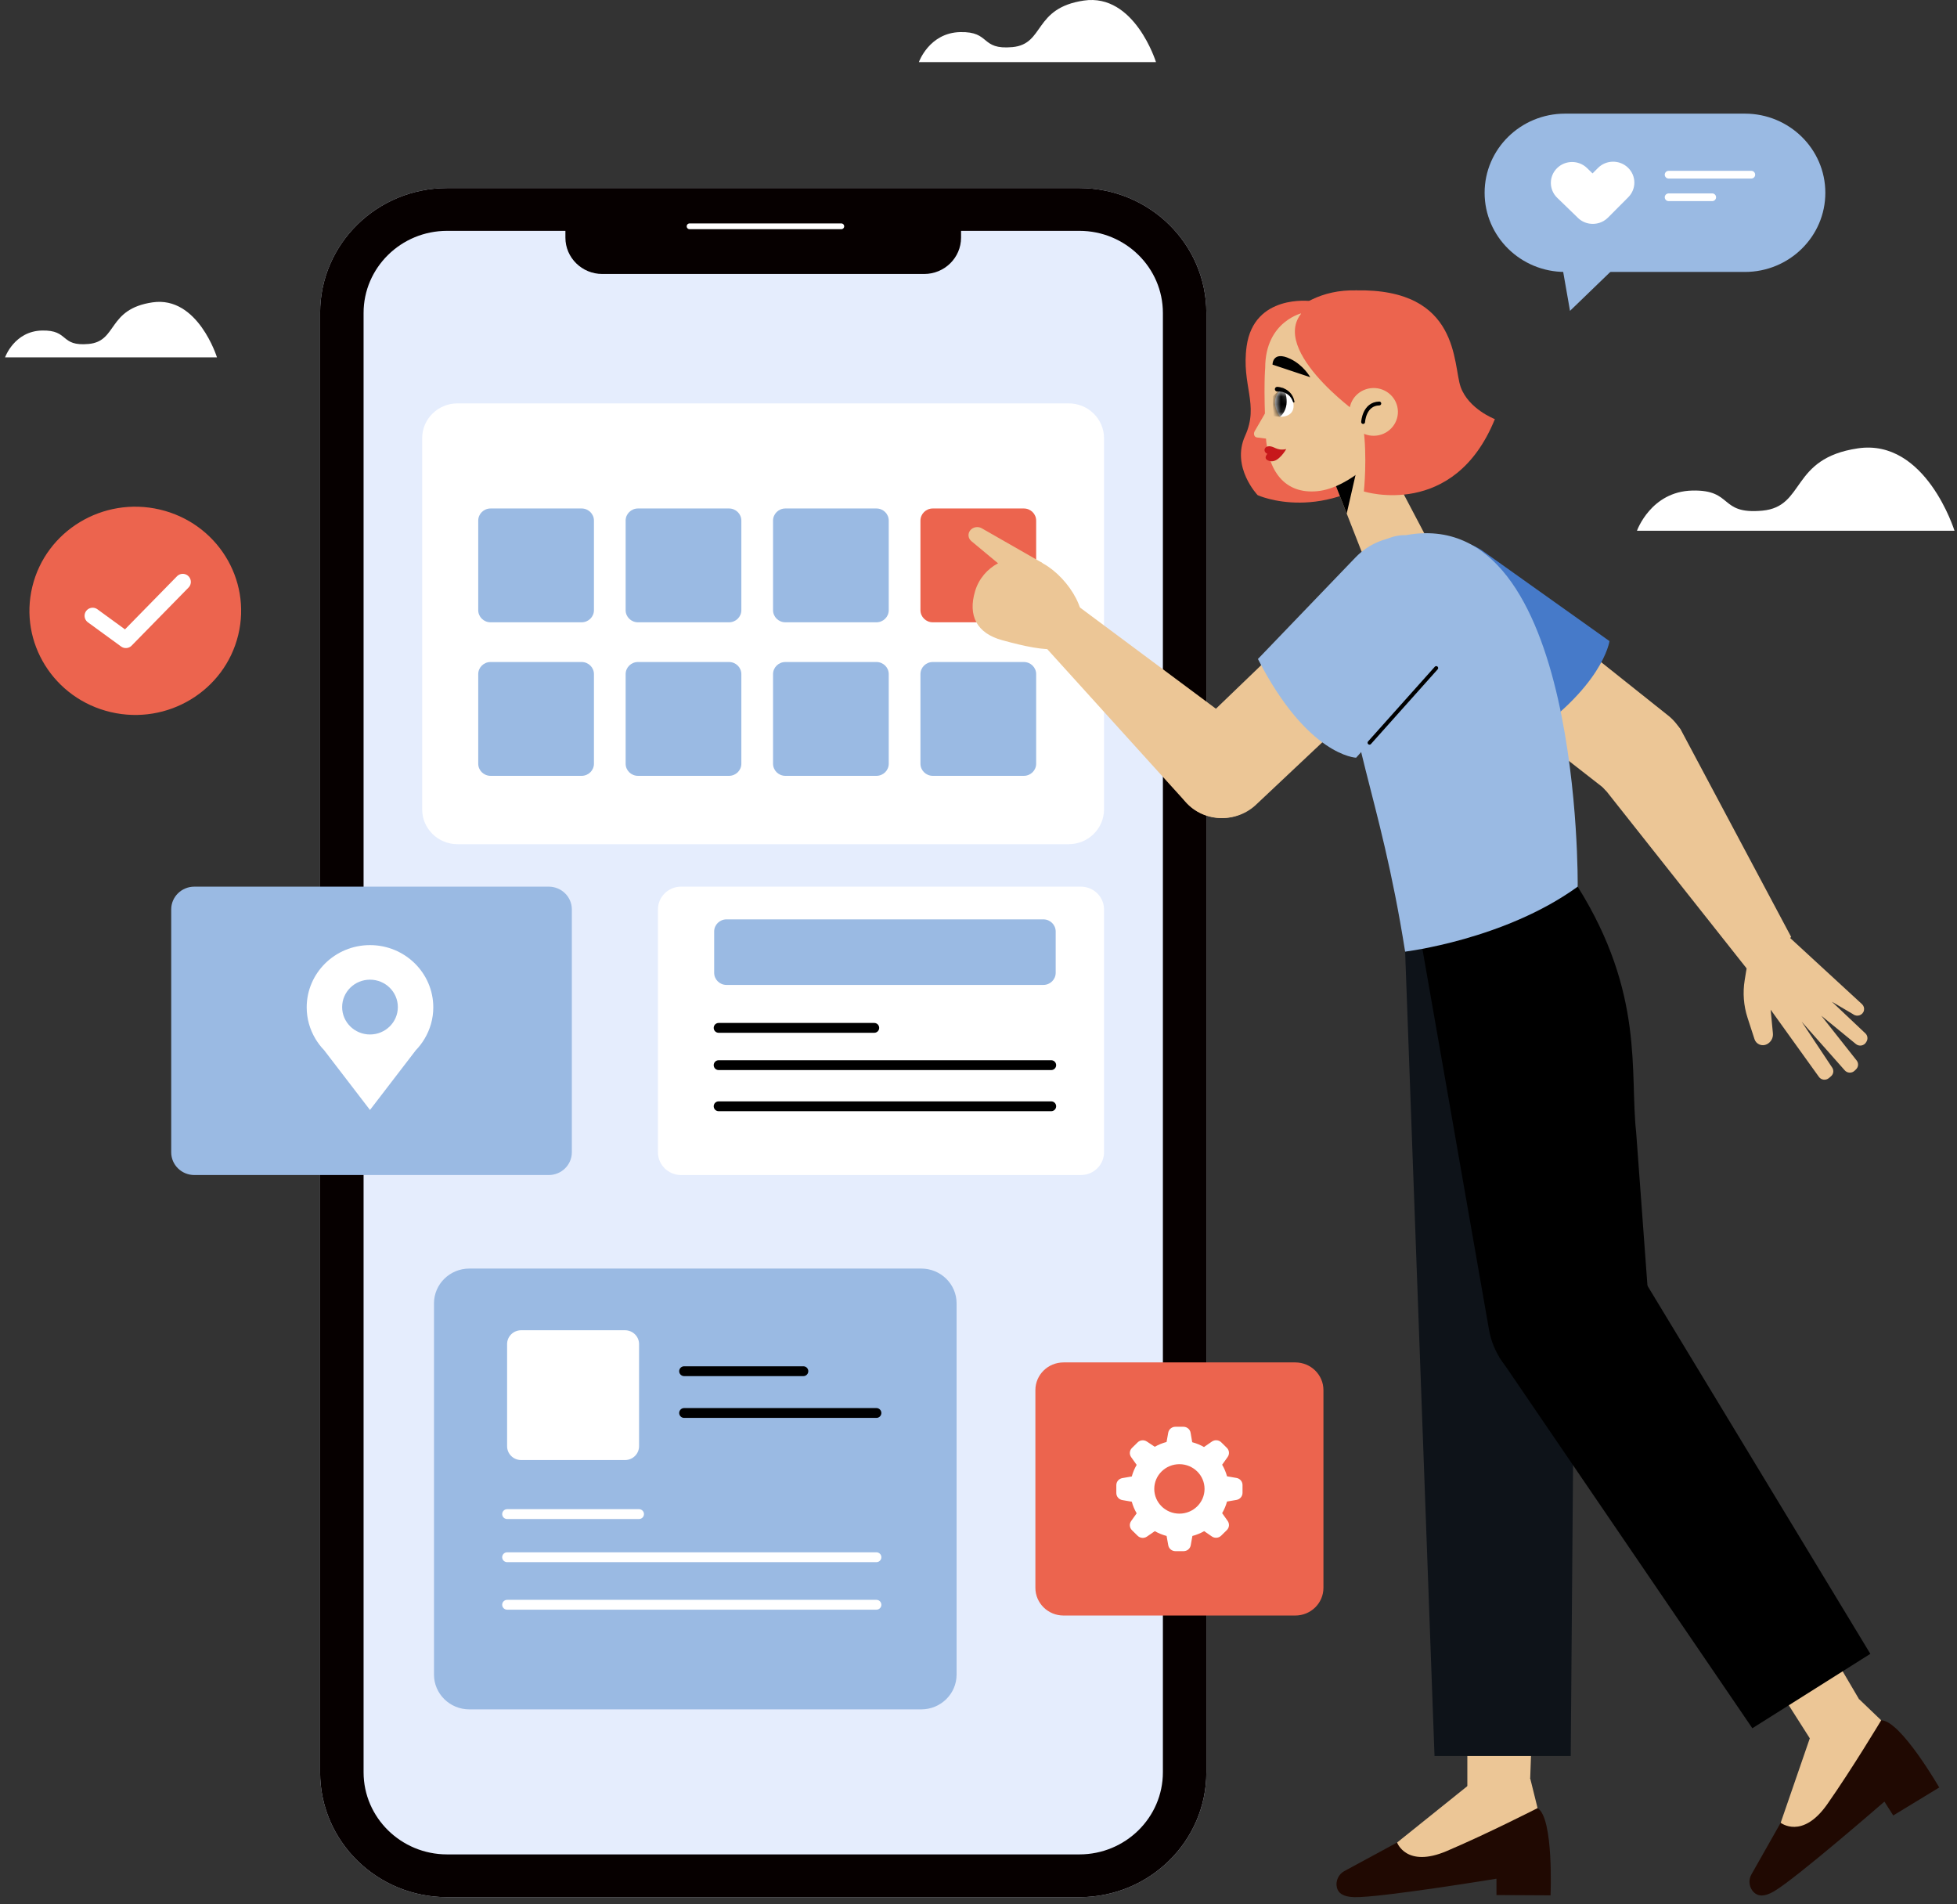 <svg width="259" height="252" viewBox="0 0 259 252" fill="none" xmlns="http://www.w3.org/2000/svg">
<rect x="0" y="0" width="259" height="252" fill="#333333" stroke="none"/>
<path d="M216.645 70.235C216.645 70.235 218.472 65.048 223.954 64.915C229.435 64.782 227.467 68.107 233.23 67.576C238.993 67.044 236.884 60.66 245.879 59.33C254.874 58 258.669 70.236 258.669 70.236L216.645 70.235Z" fill="white"/>
<path d="M121.608 8.22C121.608 8.22 122.972 4.346 127.066 4.247C131.159 4.147 129.689 6.631 133.993 6.233C138.296 5.836 136.722 1.068 143.439 0.075C150.156 -0.918 152.99 8.22 152.99 8.22H121.608Z" fill="white"/>
<path d="M0.669 47.29C0.669 47.29 1.888 43.828 5.546 43.739C9.205 43.651 7.891 45.87 11.737 45.515C15.582 45.16 14.176 40.9 20.179 40.012C26.182 39.124 28.715 47.29 28.715 47.29H0.669Z" fill="white"/>
<path d="M142.853 251.05H59.168C49.888 251.05 42.365 243.651 42.365 234.524V41.414C42.365 32.286 49.888 24.887 59.168 24.887H142.853C152.133 24.887 159.656 32.286 159.656 41.414V234.524C159.656 243.651 152.133 251.05 142.853 251.05Z" fill="#E5EDFD"/>
<path d="M142.853 30.547C148.946 30.547 153.903 35.422 153.903 41.414V234.524C153.903 240.517 148.946 245.392 142.853 245.392H59.168C53.075 245.392 48.118 240.517 48.118 234.524V41.414C48.118 35.422 53.075 30.547 59.168 30.547H142.853ZM142.853 24.887H59.168C49.888 24.887 42.365 32.286 42.365 41.414V234.524C42.365 243.651 49.888 251.05 59.168 251.05H142.853C152.133 251.05 159.656 243.651 159.656 234.524V41.414C159.656 32.287 152.133 24.887 142.853 24.887Z" fill="#060000"/>
<path d="M127.191 25.458H74.829V31.449C74.829 34.104 77.017 36.256 79.716 36.256H122.304C125.003 36.256 127.191 34.104 127.191 31.449V25.458Z" fill="#060000"/>
<path d="M91.263 29.947H111.342" stroke="white" stroke-width="0.764" stroke-miterlimit="10" stroke-linecap="round" stroke-linejoin="round"/>
<path d="M121.922 226.201H62.116C59.532 226.201 57.437 224.141 57.437 221.599V172.47C57.437 169.929 59.532 167.868 62.116 167.868H121.922C124.505 167.868 126.6 169.929 126.6 172.47V221.599C126.6 224.14 124.505 226.201 121.922 226.201Z" fill="#9ABAE3"/>
<path d="M82.716 193.208H68.974C67.946 193.208 67.113 192.389 67.113 191.379V177.861C67.113 176.85 67.946 176.031 68.974 176.031H82.716C83.744 176.031 84.577 176.85 84.577 177.861V191.379C84.576 192.389 83.744 193.208 82.716 193.208Z" fill="white"/>
<path d="M90.538 181.45H106.323" stroke="black" stroke-width="1.3" stroke-miterlimit="10" stroke-linecap="round" stroke-linejoin="round"/>
<path d="M90.538 186.979H115.993" stroke="black" stroke-width="1.3" stroke-miterlimit="10" stroke-linecap="round" stroke-linejoin="round"/>
<path d="M67.112 200.359H84.576" stroke="white" stroke-width="1.3" stroke-miterlimit="10" stroke-linecap="round" stroke-linejoin="round"/>
<path d="M67.112 206.067H115.993" stroke="white" stroke-width="1.3" stroke-miterlimit="10" stroke-linecap="round" stroke-linejoin="round"/>
<path d="M67.112 212.356H115.993" stroke="white" stroke-width="1.3" stroke-miterlimit="10" stroke-linecap="round" stroke-linejoin="round"/>
<path d="M31.529 84.027C33.325 76.626 28.68 69.195 21.155 67.429C13.63 65.663 6.074 70.231 4.279 77.632C2.483 85.033 7.128 92.465 14.653 94.231C22.178 95.997 29.733 91.428 31.529 84.027Z" fill="#EC644E"/>
<path d="M12.261 81.487L16.657 84.69L24.189 77.003" stroke="white" stroke-width="2.136" stroke-miterlimit="10" stroke-linecap="round" stroke-linejoin="round"/>
<path d="M72.621 155.492H25.719C24.029 155.492 22.659 154.144 22.659 152.482V120.341C22.659 118.679 24.029 117.331 25.719 117.331H72.621C74.311 117.331 75.681 118.679 75.681 120.341V152.482C75.681 154.144 74.311 155.492 72.621 155.492Z" fill="#9ABAE3"/>
<path d="M57.344 133.305C57.344 128.754 53.593 125.066 48.967 125.066C44.34 125.066 40.59 128.755 40.59 133.305C40.59 134.825 41.016 136.244 41.746 137.467H41.741L41.765 137.498C42.086 138.03 42.465 138.524 42.895 138.97L48.966 146.88L55.031 138.977C55.467 138.526 55.849 138.027 56.173 137.489L56.19 137.466H56.186C56.918 136.244 57.344 134.825 57.344 133.305ZM48.967 136.892C46.931 136.892 45.281 135.269 45.281 133.266C45.281 131.263 46.931 129.64 48.967 129.64C51.003 129.64 52.653 131.263 52.653 133.266C52.654 135.269 51.003 136.892 48.967 136.892Z" fill="white"/>
<path d="M141.434 111.712H60.551C57.968 111.712 55.873 109.651 55.873 107.11V57.981C55.873 55.44 57.968 53.379 60.551 53.379H141.434C144.017 53.379 146.112 55.44 146.112 57.981V107.11C146.112 109.651 144.017 111.712 141.434 111.712Z" fill="white"/>
<path d="M76.975 82.349H64.924C64.023 82.349 63.292 81.631 63.292 80.745V68.892C63.292 68.006 64.023 67.287 64.924 67.287H76.975C77.875 67.287 78.606 68.005 78.606 68.892V80.745C78.606 81.63 77.875 82.349 76.975 82.349Z" fill="#9ABAE3"/>
<path d="M96.483 82.349H84.432C83.531 82.349 82.8 81.631 82.8 80.745V68.892C82.8 68.006 83.531 67.287 84.432 67.287H96.483C97.383 67.287 98.114 68.005 98.114 68.892V80.745C98.114 81.63 97.383 82.349 96.483 82.349Z" fill="#9ABAE3"/>
<path d="M115.991 82.349H103.94C103.039 82.349 102.309 81.631 102.309 80.745V68.892C102.309 68.006 103.039 67.287 103.94 67.287H115.991C116.892 67.287 117.622 68.005 117.622 68.892V80.745C117.622 81.63 116.892 82.349 115.991 82.349Z" fill="#9ABAE3"/>
<path d="M135.499 82.349H123.449C122.548 82.349 121.817 81.631 121.817 80.745V68.892C121.817 68.006 122.547 67.287 123.449 67.287H135.499C136.4 67.287 137.131 68.005 137.131 68.892V80.745C137.13 81.63 136.4 82.349 135.499 82.349Z" fill="#EC644E"/>
<path d="M76.975 102.666H64.924C64.023 102.666 63.292 101.948 63.292 101.061V89.209C63.292 88.323 64.023 87.604 64.924 87.604H76.975C77.875 87.604 78.606 88.322 78.606 89.209V101.061C78.606 101.948 77.875 102.666 76.975 102.666Z" fill="#9ABAE3"/>
<path d="M96.483 102.666H84.432C83.531 102.666 82.8 101.948 82.8 101.061V89.209C82.8 88.323 83.531 87.604 84.432 87.604H96.483C97.383 87.604 98.114 88.322 98.114 89.209V101.061C98.114 101.948 97.383 102.666 96.483 102.666Z" fill="#9ABAE3"/>
<path d="M115.991 102.666H103.94C103.039 102.666 102.309 101.948 102.309 101.061V89.209C102.309 88.323 103.039 87.604 103.94 87.604H115.991C116.892 87.604 117.622 88.322 117.622 89.209V101.061C117.622 101.948 116.892 102.666 115.991 102.666Z" fill="#9ABAE3"/>
<path d="M135.499 102.666H123.449C122.548 102.666 121.817 101.948 121.817 101.061V89.209C121.817 88.323 122.547 87.604 123.449 87.604H135.499C136.4 87.604 137.131 88.322 137.131 89.209V101.061C137.13 101.948 136.4 102.666 135.499 102.666Z" fill="#9ABAE3"/>
<path d="M143.051 155.492H90.137C88.447 155.492 87.077 154.144 87.077 152.482V120.341C87.077 118.679 88.447 117.331 90.137 117.331H143.051C144.742 117.331 146.112 118.679 146.112 120.341V152.482C146.112 154.144 144.742 155.492 143.051 155.492Z" fill="white"/>
<path d="M138.085 130.335H96.147C95.246 130.335 94.516 129.617 94.516 128.73V123.264C94.516 122.378 95.246 121.659 96.147 121.659H138.085C138.986 121.659 139.716 122.377 139.716 123.264V128.73C139.716 129.617 138.986 130.335 138.085 130.335Z" fill="#9ABAE3"/>
<path d="M95.106 136.017H115.705" stroke="black" stroke-width="1.3" stroke-miterlimit="10" stroke-linecap="round" stroke-linejoin="round"/>
<path d="M95.106 140.951H139.126" stroke="black" stroke-width="1.3" stroke-miterlimit="10" stroke-linecap="round" stroke-linejoin="round"/>
<path d="M95.106 146.393H139.126" stroke="black" stroke-width="1.3" stroke-miterlimit="10" stroke-linecap="round" stroke-linejoin="round"/>
<path d="M171.426 213.782H140.755C138.697 213.782 137.029 212.141 137.029 210.117V183.952C137.029 181.928 138.697 180.288 140.755 180.288H171.426C173.483 180.288 175.151 181.928 175.151 183.952V210.117C175.152 212.141 173.484 213.782 171.426 213.782Z" fill="#EC644E"/>
<path d="M163.644 195.575L162.391 195.359C162.245 194.822 162.027 194.307 161.745 193.826L162.475 192.802C162.743 192.425 162.698 191.914 162.367 191.589L161.617 190.851C161.282 190.532 160.763 190.496 160.385 190.765L159.344 191.483C158.854 191.205 158.329 190.991 157.784 190.847L157.569 189.588C157.49 189.141 157.1 188.812 156.639 188.803H155.558C155.09 188.802 154.689 189.134 154.609 189.588L154.39 190.816C153.844 190.96 153.319 191.174 152.83 191.452L151.793 190.765C151.41 190.501 150.89 190.545 150.56 190.871L149.81 191.608C149.48 191.933 149.434 192.444 149.703 192.821L150.433 193.845C150.15 194.326 149.933 194.842 149.787 195.379L148.538 195.595C148.077 195.673 147.74 196.067 147.74 196.528V197.572C147.739 198.033 148.076 198.427 148.538 198.505L149.787 198.721C149.933 199.258 150.15 199.774 150.433 200.255L149.703 201.279C149.434 201.656 149.48 202.167 149.81 202.492L150.56 203.229C150.89 203.555 151.41 203.599 151.793 203.335L152.834 202.617C153.323 202.894 153.848 203.108 154.394 203.253L154.613 204.481C154.693 204.935 155.094 205.266 155.562 205.265H156.64C157.108 205.267 157.509 204.935 157.589 204.481L157.808 203.253C158.354 203.109 158.878 202.895 159.368 202.617L160.385 203.319C160.767 203.584 161.287 203.539 161.617 203.214L162.367 202.476C162.698 202.151 162.743 201.64 162.475 201.264L161.745 200.232C162.027 199.751 162.245 199.235 162.391 198.698L163.644 198.482C164.105 198.404 164.442 198.009 164.442 197.549V196.505C164.44 196.046 164.104 195.653 163.644 195.575ZM156.089 200.299C154.251 200.299 152.762 198.834 152.762 197.027C152.762 195.22 154.251 193.755 156.089 193.755C157.926 193.755 159.416 195.22 159.416 197.027C159.416 197.033 159.416 197.039 159.416 197.045C159.406 198.845 157.919 200.299 156.089 200.299Z" fill="white"/>
<path d="M207.132 35.987H230.925C236.806 35.987 241.575 31.297 241.575 25.512C241.575 19.727 236.806 15.037 230.925 15.037H207.132C201.251 15.037 196.482 19.727 196.482 25.512C196.482 31.297 201.251 35.987 207.132 35.987Z" fill="#9ABAE3"/>
<path d="M215.505 33.678L207.784 41.134L206.38 33.126L215.505 33.678Z" fill="#9ABAE3"/>
<path d="M215.455 22.187C214.345 21.118 212.568 21.137 211.482 22.228L210.766 22.947L210.03 22.233C208.925 21.162 207.145 21.176 206.056 22.263C204.968 23.351 204.981 25.101 206.087 26.172L208.821 28.82C208.827 28.826 208.83 28.832 208.836 28.838C209.272 29.258 209.812 29.51 210.373 29.594C211.237 29.725 212.151 29.458 212.809 28.797L215.498 26.096C216.583 25.005 216.565 23.255 215.455 22.187Z" fill="white"/>
<path d="M220.832 23.116H231.778" stroke="white" stroke-width="1.019" stroke-miterlimit="10" stroke-linecap="round" stroke-linejoin="round"/>
<path d="M220.832 26.104H226.605" stroke="white" stroke-width="1.019" stroke-miterlimit="10" stroke-linecap="round" stroke-linejoin="round"/>
<path d="M184.9 243.82L177.9 247.61C177.158 248.012 176.708 248.932 176.938 249.804C177.12 250.493 177.718 251.019 179.275 251.049C182.736 251.117 198.05 248.607 198.05 248.607V250.772L205.206 250.809C205.206 250.809 205.654 240.571 203.49 239.266L184.9 243.82Z" fill="#200902"/>
<path d="M194.279 236.29L184.901 243.82C184.901 243.82 186.108 247.225 191.452 244.955C196.797 242.685 203.491 239.266 203.491 239.266L202.515 235.326L194.279 236.29Z" fill="#ECC696"/>
<path d="M202.515 235.326L203.491 207.993L194.196 207.25V239.266L202.515 235.326Z" fill="#ECC696"/>
<path d="M185.963 125.929L189.851 232.367H207.879L208.8 117.331L185.963 125.929Z" fill="#0E1319"/>
<path d="M187.985 124.063L197.056 175.923C198.155 182.323 204.828 186.227 211.071 184.123C215.663 182.576 218.621 178.182 218.275 173.419L216.54 149.864C215.664 141.868 217.681 131.529 208.8 117.331L187.985 124.063Z" fill="black"/>
<path d="M235.664 241.207L231.775 248.073C231.363 248.8 231.477 249.815 232.143 250.433C232.669 250.922 233.459 251.057 234.796 250.27C237.766 248.522 249.394 238.404 249.394 238.404L250.562 240.239L256.648 236.537C256.648 236.537 251.506 227.625 248.967 227.648L235.664 241.207Z" fill="#200902"/>
<path d="M239.553 229.931L235.665 241.207C235.665 241.207 238.524 243.464 241.83 238.751C245.136 234.038 248.967 227.646 248.967 227.646L246.014 224.816L239.553 229.931Z" fill="#ECC696"/>
<path d="M246.014 224.816L232.099 201.137L223.819 205.358L241.087 232.496L246.014 224.816Z" fill="#ECC696"/>
<path d="M198.407 179.546L231.916 228.698L247.532 218.851L215.146 165.372L198.407 179.546Z" fill="black"/>
<path d="M173.406 39.838C173.406 39.838 165.96 38.884 164.988 45.815C164.265 50.974 166.68 53.516 164.788 57.665C162.896 61.815 166.446 65.525 166.446 65.525C166.446 65.525 175.267 69.555 184.85 61.314L173.406 39.838Z" fill="#EC644E"/>
<path d="M176.3 63.024L180.339 73.347L188.792 71.132L180.985 56.294L176.3 63.024Z" fill="#ECC696"/>
<path d="M178.23 67.957L179.962 60.394L176.812 64.333L178.23 67.957Z" fill="black"/>
<path d="M172.463 41.389C172.463 41.389 167.445 42.431 167.442 48.695C167.442 48.695 167.202 51.088 167.52 57.614C167.746 62.236 169.963 65.437 174.373 64.994C176.511 64.779 178.751 63.496 180.756 61.834L183.565 59.019C190.061 51.224 183.284 39.475 173.197 41.247C172.956 41.289 172.711 41.337 172.463 41.389Z" fill="#ECC696"/>
<path d="M167.842 53.972L166.063 57.042C165.854 57.368 165.964 57.868 166.399 57.895L168.705 58.19L167.842 53.972Z" fill="#ECC696"/>
<path d="M179.701 52.148C179.88 50.73 180.86 40.868 173.349 42.141C172.183 42.339 171.592 40.812 172.595 40.197C175.279 38.548 179.543 37.412 185.706 39.746C188.208 40.694 191.655 43.939 191.657 47.126C191.66 53.968 189.342 57.438 185.265 60.96C185.055 61.141 184.725 61.08 184.597 60.836L181.97 55.843C181.96 55.825 181.953 55.808 181.947 55.788C181.658 54.882 180.195 52.976 179.785 52.452C179.717 52.364 179.688 52.258 179.701 52.148Z" fill="#EC644E"/>
<path d="M174.674 39.72C165.227 44.003 179.051 54.198 179.051 54.198L182.941 46.667C182.941 46.667 176.251 39.004 174.674 39.72Z" fill="#EC644E"/>
<path d="M168.412 48.25L173.407 49.916C173.407 49.916 172.538 48.335 170.767 47.489C168.387 46.351 168.412 48.25 168.412 48.25Z" fill="black"/>
<path d="M169.462 51.606C169.462 51.606 171.141 51.964 171.2 53.614C171.259 55.263 169.432 55.15 169.432 55.15C169.432 55.15 167.855 53.154 169.462 51.606Z" fill="white"/>
<mask id="mask0_26_2" style="mask-type:luminance" maskUnits="userSpaceOnUse" x="168" y="51" width="4" height="5">
<path d="M169.462 51.606C169.462 51.606 171.141 51.964 171.2 53.614C171.259 55.263 169.432 55.15 169.432 55.15C169.432 55.15 167.855 53.154 169.462 51.606Z" fill="white"/>
</mask>
<g mask="url(#mask0_26_2)">
<path d="M169.802 51.18C169.802 51.18 171.106 53.565 169.431 55.151L168.492 55.063L168.448 52.434L169.802 51.18Z" fill="black"/>
</g>
<path d="M169.057 51.192C169.367 51.213 169.615 51.281 169.876 51.38C170.13 51.481 170.368 51.624 170.572 51.803C170.776 51.98 170.949 52.19 171.067 52.425C171.197 52.654 171.264 52.904 171.319 53.149C171.331 53.201 171.298 53.252 171.245 53.264C171.197 53.274 171.15 53.248 171.133 53.205L171.13 53.197C171.044 52.977 170.951 52.761 170.809 52.581C170.679 52.394 170.508 52.242 170.322 52.122C170.135 52.002 169.929 51.916 169.713 51.864C169.503 51.813 169.259 51.791 169.075 51.806L169.062 51.808C168.889 51.822 168.738 51.696 168.723 51.526C168.708 51.356 168.836 51.207 169.009 51.192C169.024 51.191 169.042 51.191 169.057 51.192Z" fill="black"/>
<path d="M167.829 59.066C167.233 59.159 167.188 59.838 167.734 60.058C167.734 60.058 167.011 60.782 168.107 61.024C169.203 61.265 170.23 59.425 170.23 59.425C168.894 59.717 168.616 58.945 167.829 59.066Z" fill="#C7181B"/>
<path d="M180.403 56.335C180.991 60.469 180.502 65.035 180.502 65.035C180.502 65.035 192.423 68.803 197.839 55.462C197.839 55.462 194.38 54.149 193.317 51.224C192.256 48.299 193.304 38.123 179.389 38.425C179.389 38.425 179.74 51.677 180.403 56.335Z" fill="#EC644E"/>
<path d="M184.983 54.114C185.202 55.846 183.954 57.425 182.194 57.641C180.433 57.857 178.828 56.629 178.608 54.897C178.389 53.166 179.637 51.587 181.398 51.371C183.157 51.155 184.762 52.383 184.983 54.114Z" fill="#ECC696"/>
<path d="M180.403 55.842C180.403 55.842 180.529 53.436 182.543 53.394" stroke="black" stroke-width="0.511" stroke-miterlimit="10" stroke-linecap="round" stroke-linejoin="round"/>
<path d="M201.154 79.059L220.913 94.798C223.742 97.174 223.957 101.403 221.383 104.045C219.029 106.462 215.174 106.674 212.56 104.531L191.116 87.822L201.154 79.059Z" fill="#ECC696"/>
<path d="M213.008 84.838C213.008 84.838 212.164 91.104 201.061 98.297L185.969 87.263C181.755 84.181 181.139 78.206 184.639 74.356C187.539 71.166 192.353 70.495 196.04 72.767L213.008 84.838Z" fill="#467AC9"/>
<path d="M212.645 104.756L232.244 129.523L237.051 123.981L222.399 96.471C220.016 93.309 215.314 93.016 212.544 95.857C210.108 98.355 210.152 102.312 212.645 104.756Z" fill="#ECC696"/>
<path d="M231.101 128.472L230.9 129.712C230.629 131.377 230.761 133.083 231.283 134.689L232.203 137.518C232.421 138.191 233.202 138.508 233.839 138.185C234.378 137.911 234.694 137.344 234.637 136.75L234.337 133.612L240.712 142.486C241.013 142.928 241.64 143.01 242.049 142.66L242.323 142.426C242.645 142.149 242.725 141.688 242.513 141.323L238.443 135.202L244.107 141.597C244.436 142.018 245.064 142.061 245.449 141.688L245.64 141.504C245.963 141.191 245.999 140.69 245.723 140.337L241.039 134.407L245.6 138.14C246.029 138.515 246.701 138.402 246.98 137.908L247.036 137.809C247.227 137.471 247.173 137.05 246.901 136.77L242.445 132.56L245.243 134.205C245.758 134.615 246.531 134.355 246.683 133.721C246.755 133.42 246.662 133.103 246.436 132.887L235.065 122.417L232.742 125.032C231.877 126.004 231.308 127.196 231.101 128.472Z" fill="#ECC696"/>
<path d="M186.052 70.818C186.052 70.818 178.286 70.078 178.185 83.876C178.082 97.71 182.521 104.231 185.963 125.929C185.963 125.929 199.134 124.341 208.8 117.331C208.8 117.331 209.401 66.511 186.052 70.818Z" fill="#9ABAE3"/>
<path d="M184.483 89.305L166.115 106.597C163.36 109.057 159.069 108.733 156.729 105.888C154.588 103.286 154.861 99.498 157.353 97.219L176.912 78.404L184.483 89.305Z" fill="#ECC696"/>
<path d="M179.475 100.269C179.475 100.269 173.068 100.051 166.481 87.204L179.397 73.761C183.004 70.007 189.109 70.109 192.585 73.981C195.465 77.188 195.576 81.97 192.849 85.303L179.475 100.269Z" fill="#9ABAE3"/>
<path d="M181.248 98.284L190.079 88.402" stroke="black" stroke-width="0.511" stroke-miterlimit="10" stroke-linecap="round" stroke-linejoin="round"/>
<path d="M165.794 97.411L139.622 77.932L136.185 83.233L156.869 106.077C159.391 108.995 163.975 108.98 166.478 106.045C168.678 103.465 168.374 99.626 165.794 97.411Z" fill="#ECC696"/>
<path d="M143.088 83.312C142.102 86.574 138.902 86.444 132.609 84.709C129.277 83.79 128.069 81.468 129.055 78.207C130.041 74.945 133.529 73.087 136.846 74.057C140.162 75.027 144.075 80.05 143.088 83.312Z" fill="#ECC696"/>
<path d="M137.999 74.521L130.002 69.948C129.476 69.597 128.736 69.722 128.372 70.224C128.057 70.659 128.128 71.24 128.54 71.594L134.748 76.755L137.999 74.521Z" fill="#ECC696"/>
</svg>
